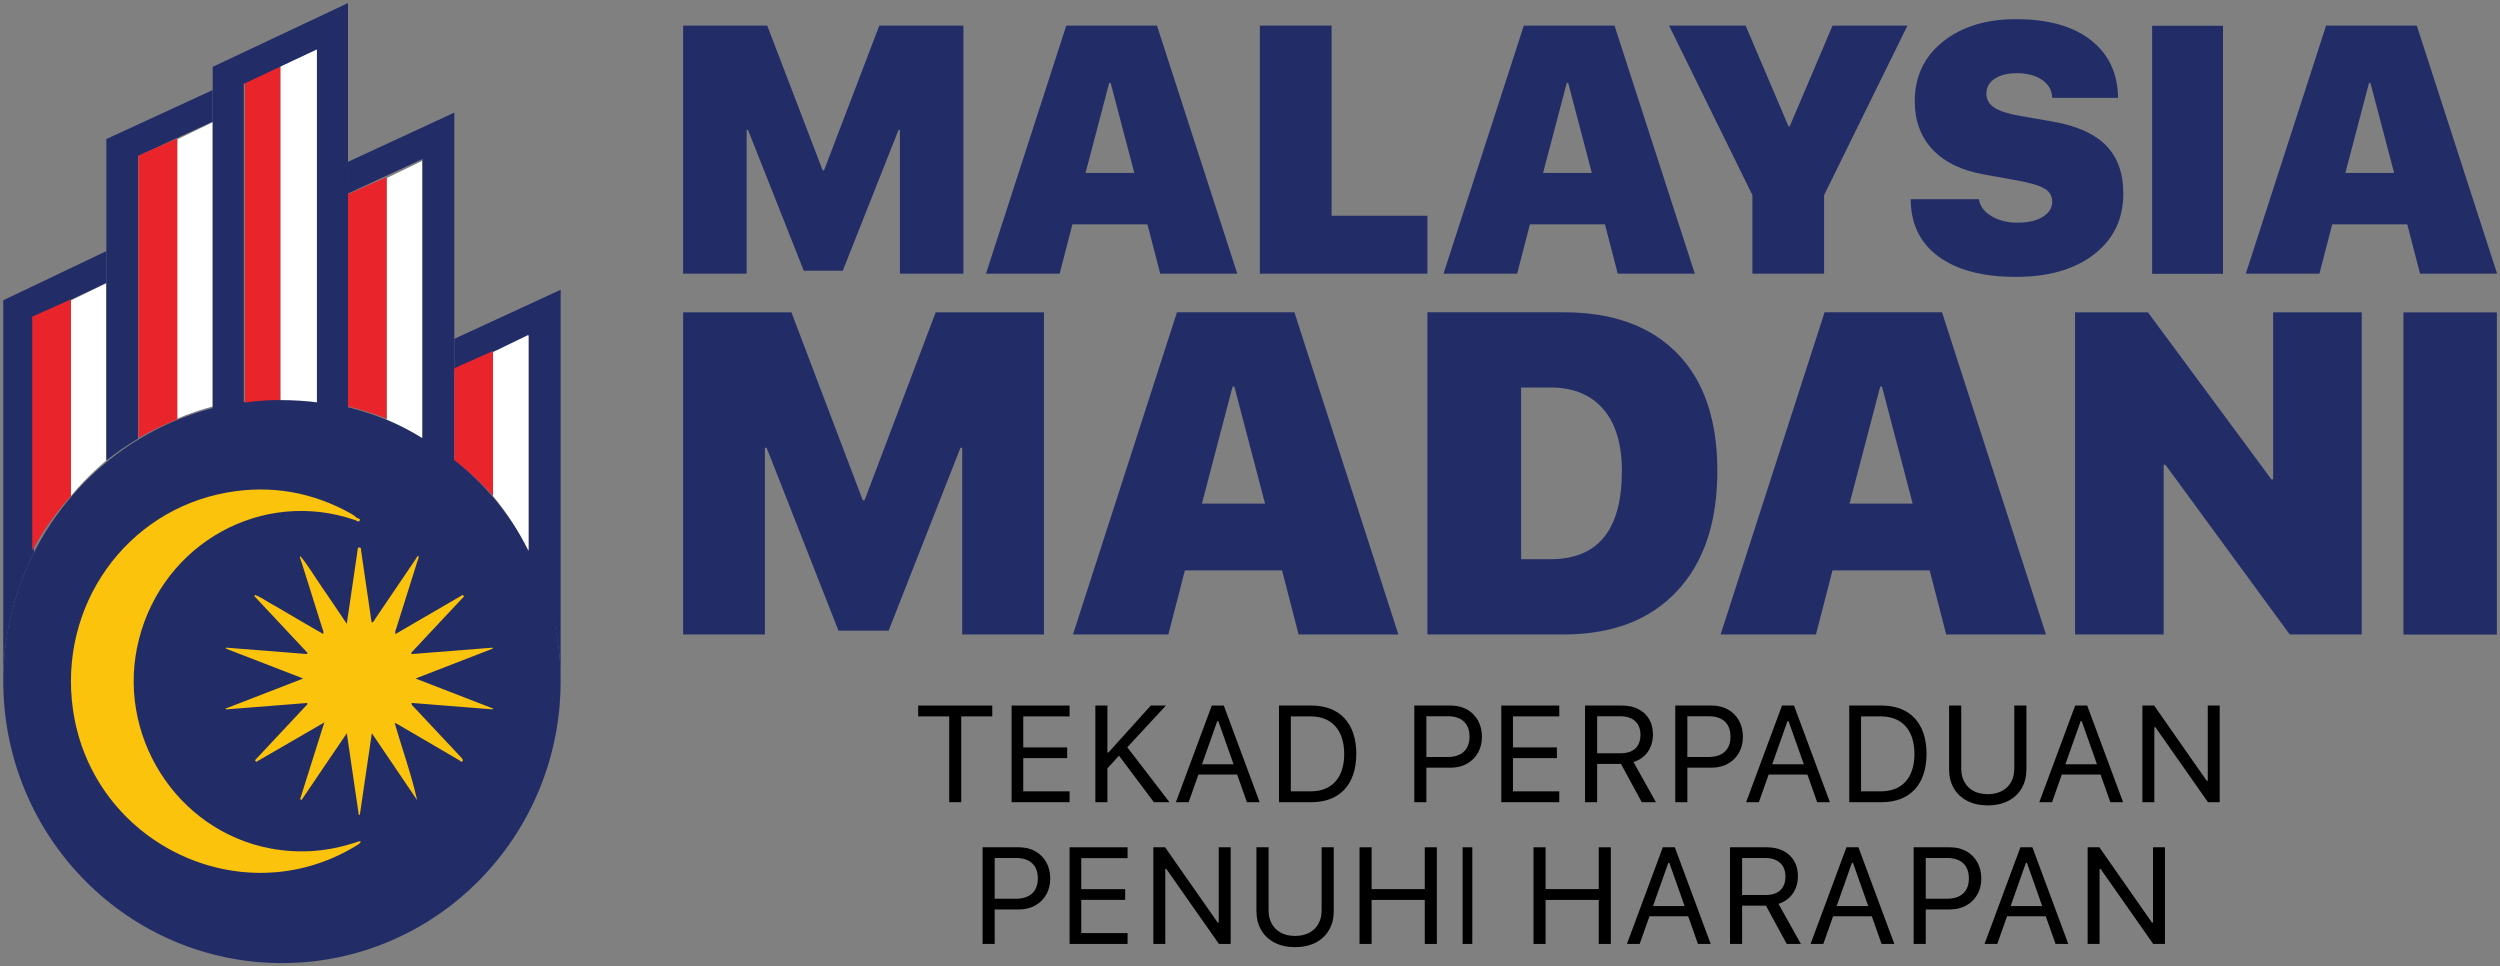 <?xml version="1.0" encoding="UTF-8"?> <svg xmlns="http://www.w3.org/2000/svg" xmlns:xlink="http://www.w3.org/1999/xlink" width="776" height="300" overflow="hidden"><rect width="100%" height="100%" fill="#808080" stroke="none"/><defs><clipPath id="clip0"><rect x="252" y="210" width="776" height="300"></rect></clipPath></defs><g clip-path="url(#clip0)" transform="translate(-252 -210)"><path d="M86.52 0.06C74.847 0.06 63.519 2.374 52.847 6.939 42.546 11.346 33.297 17.653 25.355 25.688 17.415 33.721 11.18 43.077 6.822 53.498 2.309 64.291 0.02 75.752 0.02 87.56 0.02 99.368 2.309 110.828 6.822 121.621 11.18 132.04 17.415 141.399 25.355 149.43 33.297 157.463 42.546 163.772 52.847 168.179 63.519 172.744 74.847 175.06 86.52 175.06 98.192 175.06 109.521 172.744 120.193 168.179 130.494 163.772 139.743 157.463 147.684 149.43 155.623 141.399 161.859 132.04 166.216 121.621 170.73 110.828 173.02 99.368 173.02 87.56 173.02 75.752 170.73 64.291 166.216 53.498 161.859 43.077 155.623 33.721 147.684 25.688 139.743 17.653 130.494 11.346 120.193 6.939 109.521 2.374 98.192 0.06 86.52 0.06" fill="#222D68" fill-rule="evenodd" transform="matrix(1 0 0 -1 253 509)"></path><path d="M9.55 40.529 9.55 113.515 20.781 118.868 32.011 124.223 32.011 134.058 0.011 118.8 0.011 0.058C0.011 11.902 2.252 23.393 6.676 34.215 7.555 36.366 8.516 38.47 9.55 40.529" fill="#222D68" fill-rule="evenodd" transform="matrix(1 0 0 -1 253 422)"></path><path d="M3.987 4.517C6.222 6.857 8.568 9.045 11.012 11.084L11.012 66.054 0.012 60.751 0.012 0.054C1.285 1.583 2.606 3.071 3.987 4.517" fill="#FFFFFF" fill-rule="evenodd" transform="matrix(1 0 0 -1 274 364)"></path><path d="M12.013 78.062 0.013 72.732 0.013 0.062C3.304 6.166 7.313 11.852 12.013 17.056Z" fill="#EA242B" fill-rule="evenodd" transform="matrix(1 0 0 -1 262 381)"></path><path d="M0.014 99.841 0.014 65.211 0.014 55.401 0.014 0.057C3.139 2.55 6.422 4.821 9.852 6.856L9.852 69.746 9.852 94.57 21.433 99.91 33.014 105.251 33.014 115.057Z" fill="#222D68" fill-rule="evenodd" transform="matrix(1 0 0 -1 285 353)"></path><path d="M11.017 3.839 11.017 92.049 0.017 86.745 0.017 0.049C3.612 1.584 7.283 2.854 11.017 3.839" fill="#FFFFFF" fill-rule="evenodd" transform="matrix(1 0 0 -1 307 340)"></path><path d="M12.017 5.807 12.017 93.05 0.017 87.714 0.017 62.906 0.017 0.05C3.519 2.057 7.166 3.841 10.949 5.386 11.306 5.53 11.662 5.666 12.017 5.807" fill="#EA242B" fill-rule="evenodd" transform="matrix(1 0 0 -1 295 346)"></path><path d="M12.022 0.047 12.022 69.933 12.022 110.047 0.022 104.682 0.022 0.814C4.067 0.814 8.069 0.556 12.022 0.047" fill="#FFFFFF" fill-rule="evenodd" transform="matrix(1 0 0 -1 339 335)"></path><path d="M11.019 105.057 0.019 99.672 0.019 0.057C3.643 0.566 7.311 0.827 11.019 0.827Z" fill="#EA242B" fill-rule="evenodd" transform="matrix(1 0 0 -1 328 335)"></path><path d="M0.018 106.252 0.018 98.924 0.018 89.092 0.018 0.054C3.19 0.871 6.409 1.501 9.662 1.939L9.662 100.968 21.018 106.321 32.372 111.675 32.372 71.657 32.372 1.939C35.628 1.501 38.845 0.871 42.018 0.054L42.018 66.372 42.018 76.205 42.018 126.055Z" fill="#222D68" fill-rule="evenodd" transform="matrix(1 0 0 -1 318 337)"></path><path d="M1.003 5.364C4.471 3.826 7.815 2.049 11.023 0.05L11.023 26.763 11.023 86.05 0.023 80.735 0.023 5.783C0.35 5.643 0.678 5.508 1.003 5.364" fill="#FFFFFF" fill-rule="evenodd" transform="matrix(1 0 0 -1 372 346)"></path><path d="M12.025 0.05 12.025 75.05 0.025 69.733 0.025 3.851C4.1 2.862 8.102 1.59 12.025 0.05" fill="#EA242B" fill-rule="evenodd" transform="matrix(1 0 0 -1 360 340)"></path><path d="M0.027 106.835 0.027 97.018 11.609 102.363 23.191 107.708 23.191 40.467C24.255 38.411 25.247 36.31 26.154 34.163 30.713 23.356 33.027 11.885 33.027 0.065L33.027 122.065Z" fill="#222D68" fill-rule="evenodd" transform="matrix(1 0 0 -1 393 422)"></path><path d="M0.023 92.777 0.023 82.93 11.605 88.291 23.185 93.654 23.185 33.838 23.185 6.885C26.616 4.842 29.899 2.562 33.023 0.057L33.023 28.546 33.023 38.392 33.023 108.057Z" fill="#222D68" fill-rule="evenodd" transform="matrix(1 0 0 -1 360 353)"></path><path d="M11.027 0.056 11.027 67.056 0.027 61.731 0.027 17.037C4.335 11.834 8.012 6.154 11.027 0.056" fill="#FFFFFF" fill-rule="evenodd" transform="matrix(1 0 0 -1 405 381)"></path><path d="M7.692 4.569C9.198 3.107 10.64 1.603 12.028 0.057L12.028 45.057 0.028 39.694 0.028 11.207C2.695 9.147 5.254 6.934 7.692 4.569" fill="#EA242B" fill-rule="evenodd" transform="matrix(1 0 0 -1 393 364)"></path><path d="M23.128 80.509C25.717 77.39 27.744 73.875 30.053 70.558 32.54 66.98 34.948 63.345 37.639 59.37 38.233 63.394 38.768 67.003 39.297 70.614 39.856 74.419 40.405 78.227 40.97 82.033 41.03 82.415 40.901 83.014 41.455 83.066 42.189 83.133 42.029 82.439 42.091 82.028 43.185 74.626 44.264 67.225 45.345 59.804 46.062 59.873 46.17 60.479 46.441 60.879 50.65 67.07 54.837 73.272 59.042 79.467 59.297 79.843 59.426 80.346 59.941 80.506L59.913 80.532C60.057 79.808 59.683 79.188 59.482 78.549 57.357 71.752 55.2 64.966 53.073 58.173 52.891 57.591 52.553 57.016 52.718 56.182 59.757 60.273 66.703 64.311 73.65 68.349 73.778 68.193 73.908 68.038 74.036 67.885 68.569 62.046 63.106 56.209 57.639 50.373 57.677 50.239 57.718 50.107 57.757 49.976 66.132 50.636 74.504 51.299 82.879 51.964 82.913 51.872 82.948 51.777 82.982 51.687 75.088 48.627 67.192 45.566 58.99 42.387 67.215 39.2 75.119 36.14 83.021 33.08 82.995 32.988 82.969 32.898 82.946 32.807 74.562 33.473 66.182 34.139 57.75 34.811 57.709 34.023 58.281 33.726 58.649 33.333 63.372 28.282 68.108 23.242 72.841 18.197 73.021 18.004 73.204 17.81 73.369 17.607 73.619 17.305 73.81 16.918 73.469 16.632 73.148 16.36 72.943 16.792 72.691 16.941 66.309 20.674 59.926 24.404 53.542 28.131 53.288 28.28 53.009 28.381 52.498 28.615 54.849 20.468 57.667 12.724 59.479 4.644 54.877 11.444 50.274 18.246 45.42 25.417 44.136 16.68 42.916 8.382 41.695 0.086 41.587 0.079 41.48 0.076 41.37 0.071 40.151 8.365 38.932 16.657 37.647 25.404 32.818 18.284 28.21 11.489 23.605 4.696L23.152 4.928C25.613 12.731 28.075 20.534 30.671 28.758 23.361 24.527 16.437 20.516 9.512 16.508 9.394 16.681 9.275 16.858 9.157 17.032 14.594 22.841 20.033 28.65 25.471 34.459 25.407 34.567 25.34 34.677 25.274 34.786 16.885 34.123 8.496 33.459 0.108 32.799 0.078 32.885 0.051 32.972 0.021 33.057 7.922 36.117 15.82 39.178 24.103 42.387 15.875 45.573 7.989 48.627 0.103 51.682 0.119 51.777 0.136 51.874 0.154 51.97L25.235 49.991 25.485 50.312C19.974 56.193 14.46 62.076 8.95 67.957 9.009 68.082 9.071 68.207 9.131 68.332 10.972 67.689 12.557 66.479 14.258 65.543 16.062 64.552 17.824 63.48 19.6 62.442 21.381 61.405 23.157 60.359 24.936 59.325 26.71 58.295 28.486 57.273 30.3 56.227 30.558 57.033 30.164 57.596 29.983 58.176 27.859 64.971 25.704 71.759 23.58 78.556 23.379 79.193 22.998 79.813 23.157 80.537Z" fill="#FBC30B" fill-rule="evenodd" transform="matrix(1 0 0 -1 322 463)"></path><path d="M90.022 9.774C89.596 8.953 88.903 8.694 88.307 8.332 52.874-13.078 6.652 9.234 0.667 50.627-3.997 82.867 17.087 112.622 48.651 118.153 62.216 120.527 75.095 118.25 87.157 111.456 87.713 111.144 88.237 110.749 88.7 110.308 89.025 109.995 90.03 110.12 89.617 109.377 89.302 108.804 88.661 109.42 88.196 109.58 59.493 119.45 28.799 102.539 21.143 72.614 13.62 43.221 32.644 13.055 62.093 7.614 71.229 5.928 80.155 6.678 88.926 9.691 89.141 9.767 89.362 9.845 89.586 9.883 89.69 9.903 89.81 9.83 90.022 9.774" fill="#FBC30B" fill-rule="evenodd" transform="matrix(1 0 0 -1 274 481)"></path><path d="M87.043 0.051 67.333 0.051 67.333 44.662 66.905 44.662 49.591 0.958 37.498 0.958 20.183 44.662 19.757 44.662 19.757 0.051 0.043 0.051 0.043 77.051 26.15 77.051 43.358 32.12 43.784 32.12 60.939 77.051 87.043 77.051Z" fill="#222D68" fill-rule="evenodd" transform="matrix(1 0 0 -1 464 295)"></path><path d="M38.309 59.286 30.952 31.323 46.086 31.323 38.734 59.286ZM54.131 0.056 50.161 15.37 26.877 15.37 22.909 0.056 0.05 0.056 24.973 77.056 53.128 77.056 78.05 0.056Z" fill="#222D68" fill-rule="evenodd" transform="matrix(1 0 0 -1 558 295)"></path><path d="M52.06 18.036 52.06 0.052 0.06 0.052 0.06 77.052 22.331 77.052 22.331 18.036Z" fill="#222D68" fill-rule="evenodd" transform="matrix(1 0 0 -1 643 295)"></path><path d="M38.326 59.286 30.97 31.323 46.104 31.323 38.75 59.286ZM54.147 0.056 50.177 15.37 26.893 15.37 22.926 0.056 0.066 0.056 24.99 77.056 53.144 77.056 78.066 0.056Z" fill="#222D68" fill-rule="evenodd" transform="matrix(1 0 0 -1 700 295)"></path><path d="M48.2 0.051 25.947 0.051 25.947 24.437 0.074 77.051 23.848 77.051 37.126 45.836 37.545 45.836 50.826 77.051 74.074 77.051 48.2 24.437Z" fill="#222D68" fill-rule="evenodd" transform="matrix(1 0 0 -1 770 295)"></path><path d="M0.079 24.166 21.253 24.166C21.568 22.023 22.87 20.272 25.16 18.916 27.448 17.557 30.123 16.88 33.185 16.88 36.493 16.88 39.126 17.485 41.077 18.701 43.03 19.915 44.008 21.469 44.008 23.363 44.008 25.15 43.216 26.516 41.632 27.462 40.049 28.408 37.178 29.257 33.027 30.006L22.942 31.828C15.972 33.043 10.629 35.614 6.916 39.544 3.202 43.472 1.345 48.474 1.345 54.548 1.345 62.262 4.268 68.441 10.112 73.086 15.954 77.73 23.487 80.053 32.71 80.053 42.742 80.053 50.521 77.872 56.048 73.514 61.574 69.156 64.372 63.193 64.442 55.618L44.008 55.618C43.938 57.978 42.883 59.842 40.841 61.219 38.798 62.593 36.229 63.28 33.13 63.28 30.209 63.28 27.886 62.709 26.163 61.567 24.436 60.422 23.576 58.888 23.576 56.958 23.576 55.136 24.384 53.688 26.004 52.62 27.622 51.547 30.264 50.688 33.924 50.047L44.377 48.224C51.773 46.902 57.235 44.43 60.772 40.805 64.311 37.178 66.079 32.221 66.079 25.935 66.079 18.039 63.059 11.751 57.025 7.075 50.987 2.394 42.901 0.053 32.761 0.053 22.483 0.053 14.475 2.153 8.737 6.352 3.002 10.548 0.113 16.486 0.079 24.166" fill="#222D68" fill-rule="evenodd" transform="matrix(1 0 0 -1 845 296)"></path><path d="M22.022 0.01 0.022 0.01 0.022 77.01 22.022 77.01Z" fill="#222D68" fill-rule="evenodd" transform="matrix(1 0 0 -1 920 295)"></path><path d="M38.354 59.286 30.998 31.323 46.132 31.323 38.778 59.286ZM54.176 0.056 50.207 15.37 26.923 15.37 22.954 0.056 0.095 0.056 25.02 77.056 53.172 77.056 78.095 0.056Z" fill="#222D68" fill-rule="evenodd" transform="matrix(1 0 0 -1 949 295)"></path><path d="M112.046 0.062 86.668 0.062 86.668 57.994 86.12 57.994 63.83 1.241 48.26 1.241 25.972 57.994 25.423 57.994 25.423 0.062 0.046 0.062 0.046 100.062 33.653 100.062 55.806 41.711 56.355 41.711 78.44 100.062 112.046 100.062Z" fill="#222D68" fill-rule="evenodd" transform="matrix(1 0 0 -1 464 407)"></path><path d="M49.594 76.992 40.07 40.678 59.669 40.678 50.143 76.992ZM70.084 0.068 64.944 19.957 34.793 19.957 29.657 0.068 0.054 0.068 32.326 100.068 68.782 100.068 101.054 0.068Z" fill="#222D68" fill-rule="evenodd" transform="matrix(1 0 0 -1 585 407)"></path><path d="M29.15 76.716 29.15 23.424 38.273 23.424C53.046 23.424 60.431 32.546 60.431 50.796 60.431 59.158 58.498 65.568 54.636 70.028 50.77 74.486 45.314 76.716 38.273 76.716ZM0.065 100.068 42.389 100.068C57.528 100.068 69.256 95.83 77.582 87.353 85.904 78.873 90.065 66.688 90.065 50.796 90.065 34.811 85.87 22.36 77.478 13.443 69.085 4.526 57.39 0.068 42.389 0.068L0.065 0.068Z" fill="#222D68" fill-rule="evenodd" transform="matrix(1 0 0 -1 695 407)"></path><path d="M49.617 76.992 40.093 40.678 59.692 40.678 50.166 76.992ZM70.107 0.068 64.967 19.957 34.816 19.957 29.68 0.068 0.077 0.068 32.349 100.068 68.805 100.068 101.077 0.068Z" fill="#222D68" fill-rule="evenodd" transform="matrix(1 0 0 -1 786 407)"></path><path d="M27.599 0.062 0.088 0.062 0.088 100.062 22.716 100.062 61.025 48.224 61.576 48.224 61.576 100.062 89.088 100.062 89.088 0.062 66.734 0.062 28.15 52.729 27.599 52.729Z" fill="#222D68" fill-rule="evenodd" transform="matrix(1 0 0 -1 896 407)"></path><path d="M29.024 0.03 0.024 0.03 0.024 100.031 29.024 100.031Z" fill="#222D68" fill-rule="evenodd" transform="matrix(1 0 0 -1 998 407)"></path><path d="M537 429 560 429 560 432.366 550.364 432.366 550.364 459 546.636 459 546.636 432.366 537 432.366 537 429Z" fill-rule="evenodd"></path><path d="M566 429 584 429 584 432.366 569.622 432.366 569.622 441.995 583.255 441.995 583.255 445.319 569.622 445.319 569.622 455.634 584 455.634 584 459 566 459 566 429Z" fill-rule="evenodd"></path><path d="M592 429 595.738 429 595.738 443.574 596.07 443.574 609.203 429 613.899 429 601.909 441.952 615 459 610.158 459 599.332 444.551 595.738 448.522 595.738 459 592 459 592 429Z" fill-rule="evenodd"></path><path d="M628.137 429 631.863 429 643 459 639.043 459 636.008 450.413 623.992 450.413 620.957 459 617 459 628.137 429ZM629.833 433.842 625.101 447.234 634.898 447.234 630.167 433.842 629.833 433.842Z" fill-rule="evenodd"></path><path d="M649 429 659.102 429C663.503 429.035 666.912 430.353 669.327 432.955 671.743 435.557 672.967 439.235 673 443.99 672.968 448.754 671.746 452.439 669.335 455.043 666.923 457.647 663.512 458.966 659.102 459L649 459 649 429ZM652.671 432.366 652.671 455.634 658.857 455.634C662.165 455.608 664.719 454.589 666.517 452.578 668.315 450.566 669.225 447.717 669.247 444.031 669.222 440.334 668.307 437.472 666.501 435.446 664.696 433.42 662.147 432.393 658.857 432.366L652.671 432.366Z" fill-rule="evenodd"></path><path d="M691 429 702.366 429C704.278 429.014 705.954 429.429 707.395 430.246 708.835 431.063 709.96 432.198 710.768 433.65 711.576 435.102 711.986 436.788 712 438.709 711.985 440.595 711.568 442.255 710.748 443.689 709.928 445.123 708.793 446.245 707.345 447.055 705.897 447.866 704.223 448.278 702.324 448.292L694.752 448.292 694.752 459 691 459 691 429ZM694.752 432.324 694.752 444.968 701.385 444.968C703.538 444.956 705.199 444.409 706.368 443.328 707.538 442.247 708.13 440.707 708.144 438.709 708.135 436.641 707.554 435.062 706.4 433.972 705.246 432.882 703.574 432.333 701.385 432.324L694.752 432.324Z" fill-rule="evenodd"></path><path d="M718 429 736 429 736 432.366 721.622 432.366 721.622 441.995 735.255 441.995 735.255 445.319 721.622 445.319 721.622 455.634 736 455.634 736 459 718 459 718 429Z" fill-rule="evenodd"></path><path d="M744 429 755.49 429C757.434 429.01 759.122 429.382 760.555 430.116 761.987 430.85 763.096 431.884 763.884 433.218 764.672 434.553 765.071 436.126 765.082 437.939 765.066 440.053 764.53 441.862 763.475 443.366 762.419 444.871 760.94 445.931 759.036 446.546L766 459 761.602 459 755.157 447.128 747.751 447.128 747.751 459 744 459 744 429ZM747.751 432.324 747.751 443.804 755.157 443.804C757.097 443.795 758.588 443.298 759.628 442.314 760.669 441.33 761.195 439.914 761.206 438.064 761.189 436.251 760.638 434.844 759.553 433.845 758.467 432.845 756.946 432.338 754.99 432.324L747.751 432.324Z" fill-rule="evenodd"></path><path d="M772 429 783.366 429C785.278 429.014 786.954 429.429 788.395 430.246 789.835 431.063 790.96 432.198 791.768 433.65 792.576 435.102 792.986 436.788 793 438.709 792.985 440.595 792.568 442.255 791.748 443.689 790.928 445.123 789.793 446.245 788.345 447.055 786.897 447.866 785.223 448.278 783.324 448.292L775.752 448.292 775.752 459 772 459 772 429ZM775.752 432.324 775.752 444.968 782.385 444.968C784.538 444.956 786.199 444.409 787.368 443.328 788.538 442.247 789.13 440.707 789.144 438.709 789.135 436.641 788.554 435.062 787.4 433.972 786.246 432.882 784.574 432.333 782.385 432.324L775.752 432.324Z" fill-rule="evenodd"></path><path d="M805.137 429 808.863 429 820 459 816.043 459 813.008 450.413 800.992 450.413 797.957 459 794 459 805.137 429ZM806.833 433.842 802.102 447.234 811.898 447.234 807.167 433.842 806.833 433.842Z" fill-rule="evenodd"></path><path d="M826 429 836.102 429C840.503 429.035 843.912 430.353 846.327 432.955 848.743 435.557 849.967 439.235 850 443.99 849.968 448.754 848.746 452.439 846.335 455.043 843.923 457.647 840.512 458.966 836.102 459L826 459 826 429ZM829.671 432.366 829.671 455.634 835.857 455.634C839.165 455.608 841.719 454.589 843.517 452.578 845.315 450.566 846.225 447.717 846.247 444.031 846.222 440.334 845.307 437.472 843.501 435.446 841.696 433.42 839.147 432.393 835.857 432.366L829.671 432.366Z" fill-rule="evenodd"></path><path d="M857 429 860.767 429 860.767 448.626C860.772 450.164 861.096 451.524 861.738 452.706 862.38 453.888 863.314 454.816 864.538 455.489 865.762 456.162 867.25 456.506 869 456.518 870.75 456.506 872.238 456.162 873.462 455.489 874.686 454.816 875.62 453.888 876.262 452.706 876.904 451.524 877.228 450.164 877.233 448.626L877.233 429 881 429 881 448.878C880.991 451.05 880.509 452.969 879.555 454.635 878.602 456.3 877.231 457.606 875.444 458.553 873.657 459.5 871.509 459.982 869 460 866.491 459.982 864.343 459.5 862.556 458.553 860.769 457.606 859.398 456.3 858.445 454.635 857.491 452.969 857.009 451.05 857 448.878L857 429Z" fill-rule="evenodd"></path><path d="M896.137 429 899.863 429 911 459 907.043 459 904.008 450.413 891.992 450.413 888.957 459 885 459 896.137 429ZM897.833 433.842 893.101 447.234 902.898 447.234 898.167 433.842 897.833 433.842Z" fill-rule="evenodd"></path><path d="M917 429 920.644 429 936.96 452.347 937.294 452.347 937.294 429 941 429 941 459 937.356 459 921.04 435.736 920.706 435.736 920.706 459 917 459 917 429Z" fill-rule="evenodd"></path><path d="M557 473 568.366 473C570.278 473.014 571.954 473.429 573.395 474.246 574.835 475.063 575.96 476.198 576.768 477.65 577.576 479.102 577.986 480.788 578 482.709 577.985 484.595 577.568 486.255 576.748 487.689 575.928 489.123 574.793 490.245 573.345 491.055 571.897 491.866 570.223 492.278 568.324 492.292L560.752 492.292 560.752 503 557 503 557 473ZM560.752 476.324 560.752 488.968 567.385 488.968C569.538 488.956 571.199 488.409 572.368 487.328 573.538 486.247 574.13 484.707 574.144 482.709 574.135 480.641 573.554 479.062 572.4 477.972 571.246 476.882 569.574 476.333 567.385 476.324L560.752 476.324Z" fill-rule="evenodd"></path><path d="M584 473 602 473 602 476.366 587.622 476.366 587.622 485.995 601.255 485.995 601.255 489.319 587.622 489.319 587.622 499.634 602 499.634 602 503 584 503 584 473Z" fill-rule="evenodd"></path><path d="M610 473 613.644 473 629.96 496.347 630.294 496.347 630.294 473 634 473 634 503 630.356 503 614.04 479.736 613.706 479.736 613.706 503 610 503 610 473Z" fill-rule="evenodd"></path><path d="M642 473 645.767 473 645.767 492.626C645.772 494.164 646.096 495.524 646.738 496.706 647.38 497.888 648.314 498.816 649.538 499.489 650.762 500.162 652.25 500.506 654 500.518 655.75 500.506 657.238 500.162 658.462 499.489 659.686 498.816 660.62 497.888 661.262 496.706 661.904 495.524 662.228 494.164 662.233 492.626L662.233 473 666 473 666 492.878C665.991 495.05 665.509 496.969 664.555 498.635 663.602 500.3 662.231 501.606 660.444 502.553 658.657 503.5 656.509 503.982 654 504 651.491 503.982 649.343 503.5 647.556 502.553 645.769 501.606 644.398 500.3 643.445 498.635 642.491 496.969 642.009 495.05 642 492.878L642 473Z" fill-rule="evenodd"></path><path d="M674 473 677.748 473 677.748 485.974 694.252 485.974 694.252 473 698 473 698 503 694.252 503 694.252 489.34 677.748 489.34 677.748 503 674 503 674 473Z" fill-rule="evenodd"></path><path d="M706 473 709 473 709 503 706 503 706 473Z" fill-rule="evenodd"></path><path d="M728 473 731.748 473 731.748 485.974 748.252 485.974 748.252 473 752 473 752 503 748.252 503 748.252 489.34 731.748 489.34 731.748 503 728 503 728 473Z" fill-rule="evenodd"></path><path d="M768.137 473 771.863 473 783 503 779.043 503 776.008 494.413 763.992 494.413 760.957 503 757 503 768.137 473ZM769.833 477.842 765.101 491.234 774.898 491.234 770.167 477.842 769.833 477.842Z" fill-rule="evenodd"></path><path d="M789 473 800.49 473C802.434 473.01 804.122 473.382 805.555 474.116 806.987 474.85 808.096 475.884 808.884 477.219 809.672 478.553 810.071 480.127 810.082 481.939 810.066 484.053 809.53 485.862 808.475 487.366 807.419 488.871 805.94 489.931 804.036 490.546L811 503 806.602 503 800.157 491.128 792.751 491.128 792.751 503 789 503 789 473ZM792.751 476.324 792.751 487.804 800.157 487.804C802.097 487.795 803.588 487.298 804.628 486.314 805.669 485.33 806.195 483.914 806.206 482.064 806.189 480.251 805.638 478.844 804.553 477.845 803.467 476.845 801.946 476.338 799.99 476.324L792.751 476.324Z" fill-rule="evenodd"></path><path d="M825.137 473 828.863 473 840 503 836.043 503 833.008 494.413 820.992 494.413 817.957 503 814 503 825.137 473ZM826.833 477.842 822.102 491.234 831.898 491.234 827.167 477.842 826.833 477.842Z" fill-rule="evenodd"></path><path d="M846 473 857.366 473C859.278 473.014 860.954 473.429 862.395 474.246 863.835 475.063 864.96 476.198 865.768 477.65 866.576 479.102 866.987 480.788 867 482.709 866.985 484.595 866.568 486.255 865.748 487.689 864.928 489.123 863.793 490.245 862.345 491.055 860.897 491.866 859.223 492.278 857.324 492.292L849.752 492.292 849.752 503 846 503 846 473ZM849.752 476.324 849.752 488.968 856.385 488.968C858.538 488.956 860.199 488.409 861.368 487.328 862.538 486.247 863.13 484.707 863.144 482.709 863.135 480.641 862.554 479.062 861.4 477.972 860.246 476.882 858.574 476.333 856.385 476.324L849.752 476.324Z" fill-rule="evenodd"></path><path d="M879.137 473 882.863 473 894 503 890.043 503 887.008 494.413 874.992 494.413 871.957 503 868 503 879.137 473ZM880.833 477.842 876.101 491.234 885.898 491.234 881.167 477.842 880.833 477.842Z" fill-rule="evenodd"></path><path d="M900 473 903.644 473 919.96 496.347 920.294 496.347 920.294 473 924 473 924 503 920.356 503 904.04 479.736 903.706 479.736 903.706 503 900 503 900 473Z" fill-rule="evenodd"></path></g></svg> 